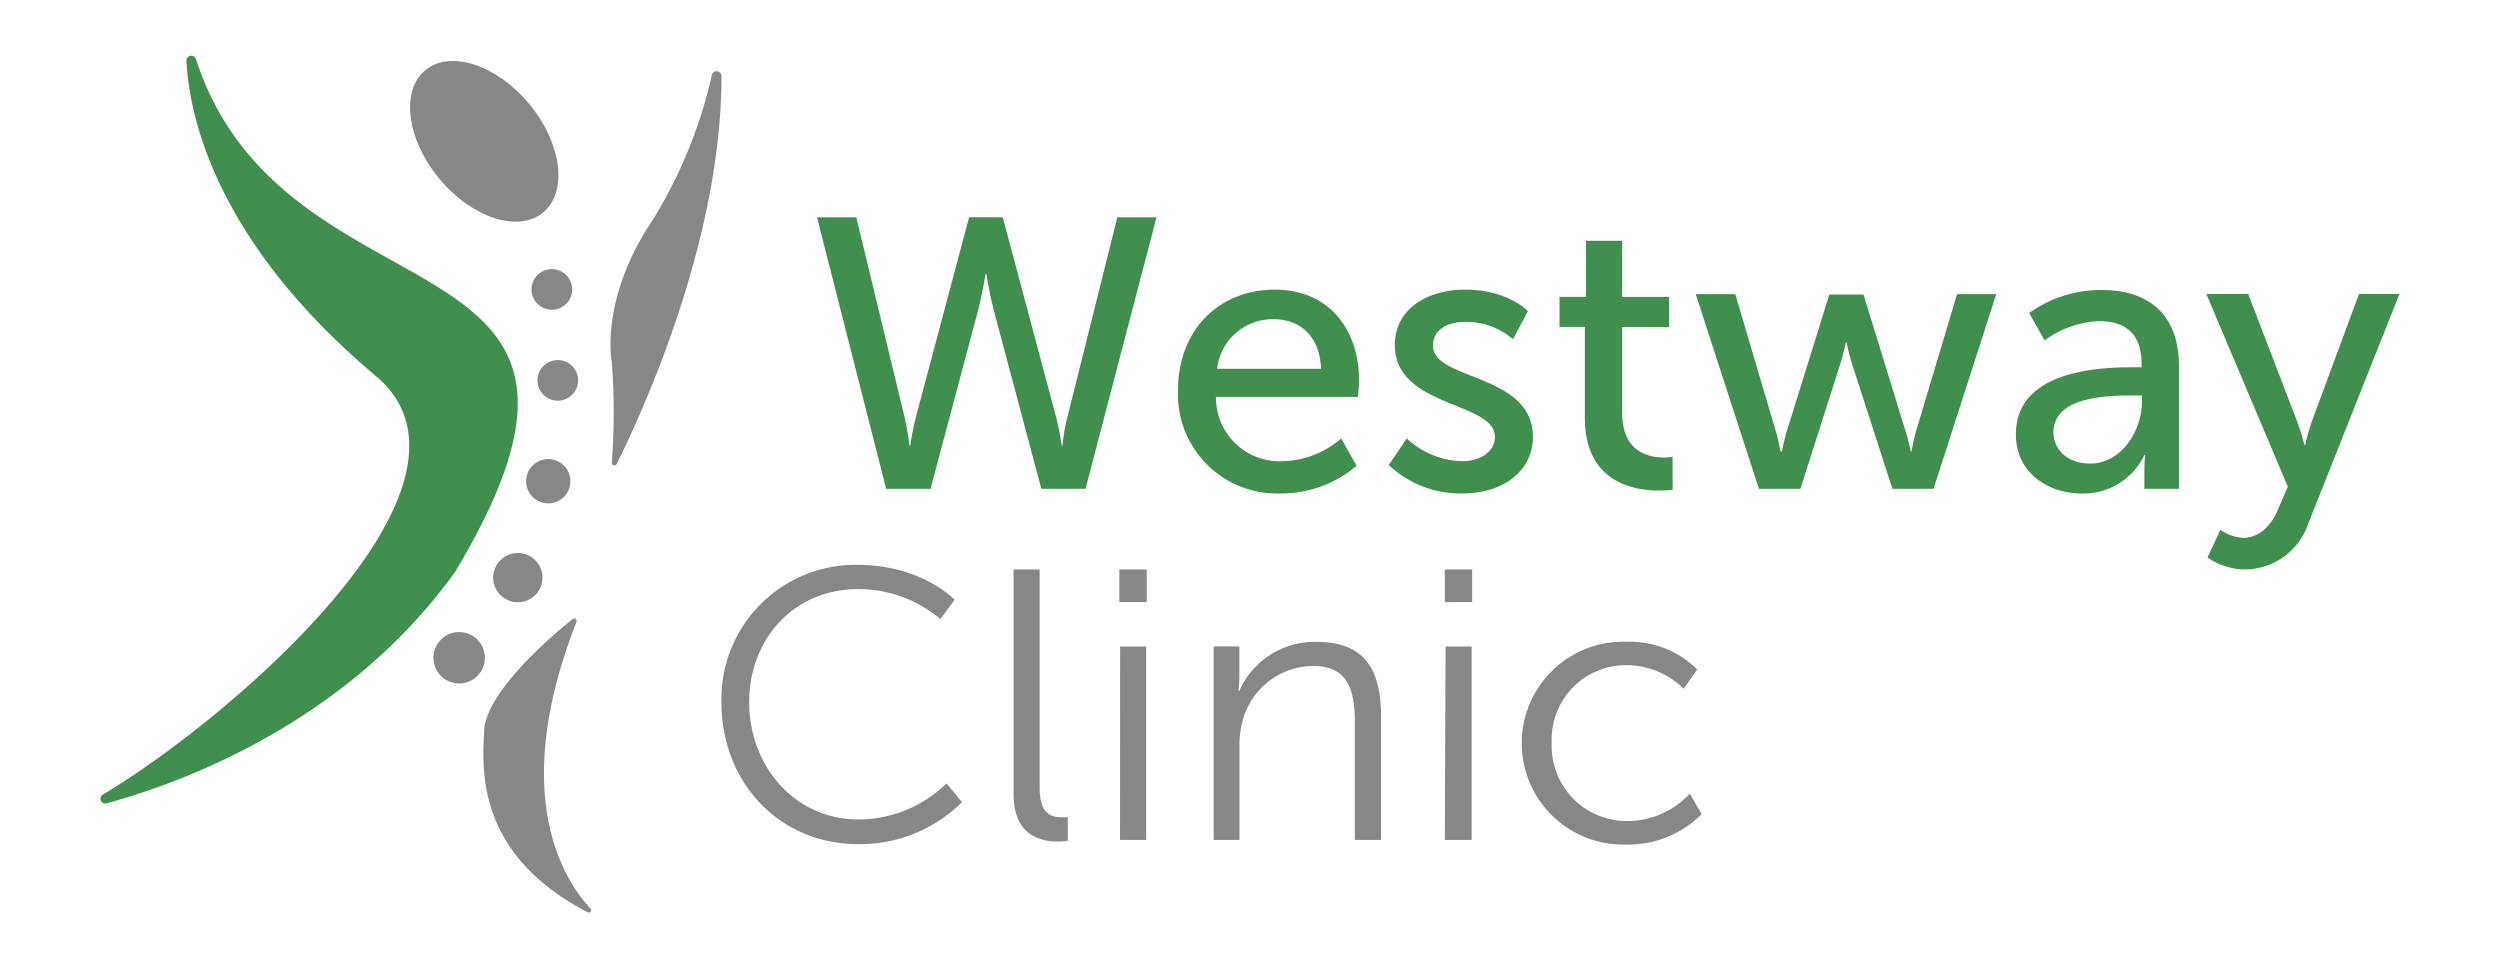 <svg id="Logo_Artwork" data-name="Logo Artwork" xmlns="http://www.w3.org/2000/svg" viewBox="0 0 259.55 100.6"><defs><style>.cls-1{fill:#868787;}.cls-2{fill:#408f4e;}</style></defs><title>Westway-Clinic-logo-fullColour-rgb</title><ellipse class="cls-1" cx="50.28" cy="14.68" rx="6.07" ry="9.59" transform="translate(2.2 35.47) rotate(-39.67)"/><circle class="cls-1" cx="57.29" cy="30.05" r="2.11"/><circle class="cls-1" cx="57.91" cy="39.49" r="2.11"/><circle class="cls-1" cx="56.92" cy="49.96" r="2.3"/><circle class="cls-1" cx="53.76" cy="59.97" r="2.56"/><circle class="cls-1" cx="47.67" cy="68.29" r="2.67"/><path class="cls-2" d="M20.36,6.2a.5.5,0,0,0-1,.18c.32,5.9,3.15,18.87,19.91,32.87C52.06,50.65,23.45,74.9,10.7,82.48a.5.5,0,0,0,.38.92c7.6-2.07,24.85-8.28,36.15-24a.05.05,0,0,1,0,0C69.1,23,29.75,34.7,20.36,6.2Z"/><path class="cls-1" d="M74.91,7.88a.51.51,0,0,0-1-.12,48.86,48.86,0,0,1-6.21,15.17c-5.5,8.25-4.18,14.68-4.18,14.68a70.43,70.43,0,0,1,0,10.43.27.27,0,0,0,.5.15C66.68,42.8,74.9,25,74.91,7.88Z"/><path class="cls-1" d="M59.85,64.57a.26.26,0,0,0-.4-.3c-2.29,1.85-9,7.57-9.18,11.6C50,80.39,49.69,88.78,61,94.71a.25.25,0,0,0,.3-.39C58.56,91.37,52.8,82.55,59.85,64.57Z"/><path class="cls-2" d="M104.11,22.56l5.52,20.69a30.07,30.07,0,0,1,.6,3h.08a19.36,19.36,0,0,1,.52-3L116,22.56h4.07L112.7,50.75h-4.59l-4.87-18.29c-.48-1.8-.84-4-.84-4h-.08s-.36,2.19-.84,4L96.61,50.75H92L84.82,22.56H88.9l5,20.69a27.33,27.33,0,0,1,.52,3h.08a30.07,30.07,0,0,1,.6-3l5.51-20.69Z"/><path class="cls-2" d="M132.35,30.07c5.71,0,8.75,4.23,8.75,9.46,0,.52-.12,1.68-.12,1.68H126.24a6.61,6.61,0,0,0,7,6.67,9.61,9.61,0,0,0,6-2.36l1.6,2.84A12.06,12.06,0,0,1,133,51.23a10.29,10.29,0,0,1-10.7-10.58C122.25,34.22,126.6,30.07,132.35,30.07Zm4.8,8.22c-.12-3.47-2.28-5.15-4.88-5.15a5.8,5.8,0,0,0-5.91,5.15Z"/><path class="cls-2" d="M146.05,45.52a8.68,8.68,0,0,0,5.79,2.36c1.68,0,3.36-.88,3.36-2.52,0-3.71-10.39-3-10.39-9.54,0-3.68,3.28-5.75,7.31-5.75,4.44,0,6.51,2.23,6.51,2.23l-1.55,2.92a7.41,7.41,0,0,0-5-1.8c-1.67,0-3.31.72-3.31,2.48,0,3.63,10.38,2.83,10.38,9.46,0,3.36-2.87,5.87-7.31,5.87a10.85,10.85,0,0,1-7.66-2.95Z"/><path class="cls-2" d="M164.54,33.94h-2.63V30.82h2.75V25h3.76v5.83h4.87v3.12h-4.87v9c0,4,2.83,4.55,4.31,4.55a4.67,4.67,0,0,0,.92-.08v3.43a10.64,10.64,0,0,1-1.36.08c-2.59,0-7.75-.79-7.75-7.54Z"/><path class="cls-2" d="M176.05,30.54h4.11l4.19,14.18c.32,1,.48,2.16.52,2.16H185a21.05,21.05,0,0,1,.52-2.16l4.4-14.14h3.55l4.35,14.14c.32,1,.56,2.16.56,2.16h.08a16.29,16.29,0,0,1,.48-2.16l4.24-14.18h4.07l-6.51,20.21h-4.27l-4.2-13c-.32-1-.56-2.19-.56-2.19h-.08s-.24,1.16-.56,2.19l-4.15,13h-4.31Z"/><path class="cls-2" d="M221.46,38.13h.88v-.36c0-3.31-1.88-4.43-4.44-4.43a10.25,10.25,0,0,0-5.63,2l-1.6-2.84a12.72,12.72,0,0,1,7.55-2.39c5.12,0,8,2.79,8,7.9V50.75h-3.59V48.84a15.19,15.19,0,0,1,.08-1.6h-.08a7,7,0,0,1-6.47,4c-3.48,0-6.87-2.11-6.87-6.15C209.28,38.41,218.06,38.13,221.46,38.13Zm-4.47,10c3.27,0,5.39-3.44,5.39-6.43v-.64h-1c-2.92,0-8.19.2-8.19,3.83C213.19,46.52,214.47,48.12,217,48.12Z"/><path class="cls-2" d="M230.52,55a4.51,4.51,0,0,0,2.36.84c1.56,0,2.88-1.12,3.64-3l1-2.32-8.46-20h4.35l5.07,13.22c.4,1,.76,2.44.76,2.44h.08s.32-1.36.68-2.39l4.91-13.27h4.2l-9.47,23.85a7,7,0,0,1-6.55,4.75,7,7,0,0,1-3.91-1.24Z"/><path class="cls-1" d="M89,58.64c6.71,0,10.11,3.63,10.11,3.63l-1.48,2a13.23,13.23,0,0,0-8.55-3.11c-6.59,0-11.3,5.11-11.3,11.74s4.71,12.18,11.38,12.18a13.15,13.15,0,0,0,9.11-3.75l1.6,1.95a15,15,0,0,1-10.75,4.36c-8.31,0-14.22-6.51-14.22-14.7A13.93,13.93,0,0,1,89,58.64Z"/><path class="cls-1" d="M105.23,59.12h2.71V81.85c0,2.63,1.2,3,2.24,3a6.18,6.18,0,0,0,.68,0v2.44a6.89,6.89,0,0,1-1,.08c-1.68,0-4.63-.52-4.63-4.92Z"/><path class="cls-1" d="M116.21,59.12h2.84v3.39h-2.84Zm.08,8H119V87.2h-2.72Z"/><path class="cls-1" d="M126,67.11h2.67v3c0,.88-.08,1.6-.08,1.6h.08a8.55,8.55,0,0,1,8-5.07c5,0,6.71,2.83,6.71,7.79V87.2h-2.72V75.14c0-3.16-.48-6-4.35-6A7.64,7.64,0,0,0,129,74.86a9.83,9.83,0,0,0-.32,2.71V87.2H126Z"/><path class="cls-1" d="M150,59.12h2.84v3.39H150Zm.08,8h2.71V87.2H150Z"/><path class="cls-1" d="M168.85,66.63a9.91,9.91,0,0,1,7.35,2.87l-1.4,2a8.51,8.51,0,0,0-5.87-2.44,7.71,7.71,0,0,0-7.83,8.07A7.79,7.79,0,0,0,169,85.24a8.85,8.85,0,0,0,6.43-2.84l1.24,2.12a10.73,10.73,0,0,1-7.83,3.16,10.53,10.53,0,1,1,0-21.05Z"/></svg>
